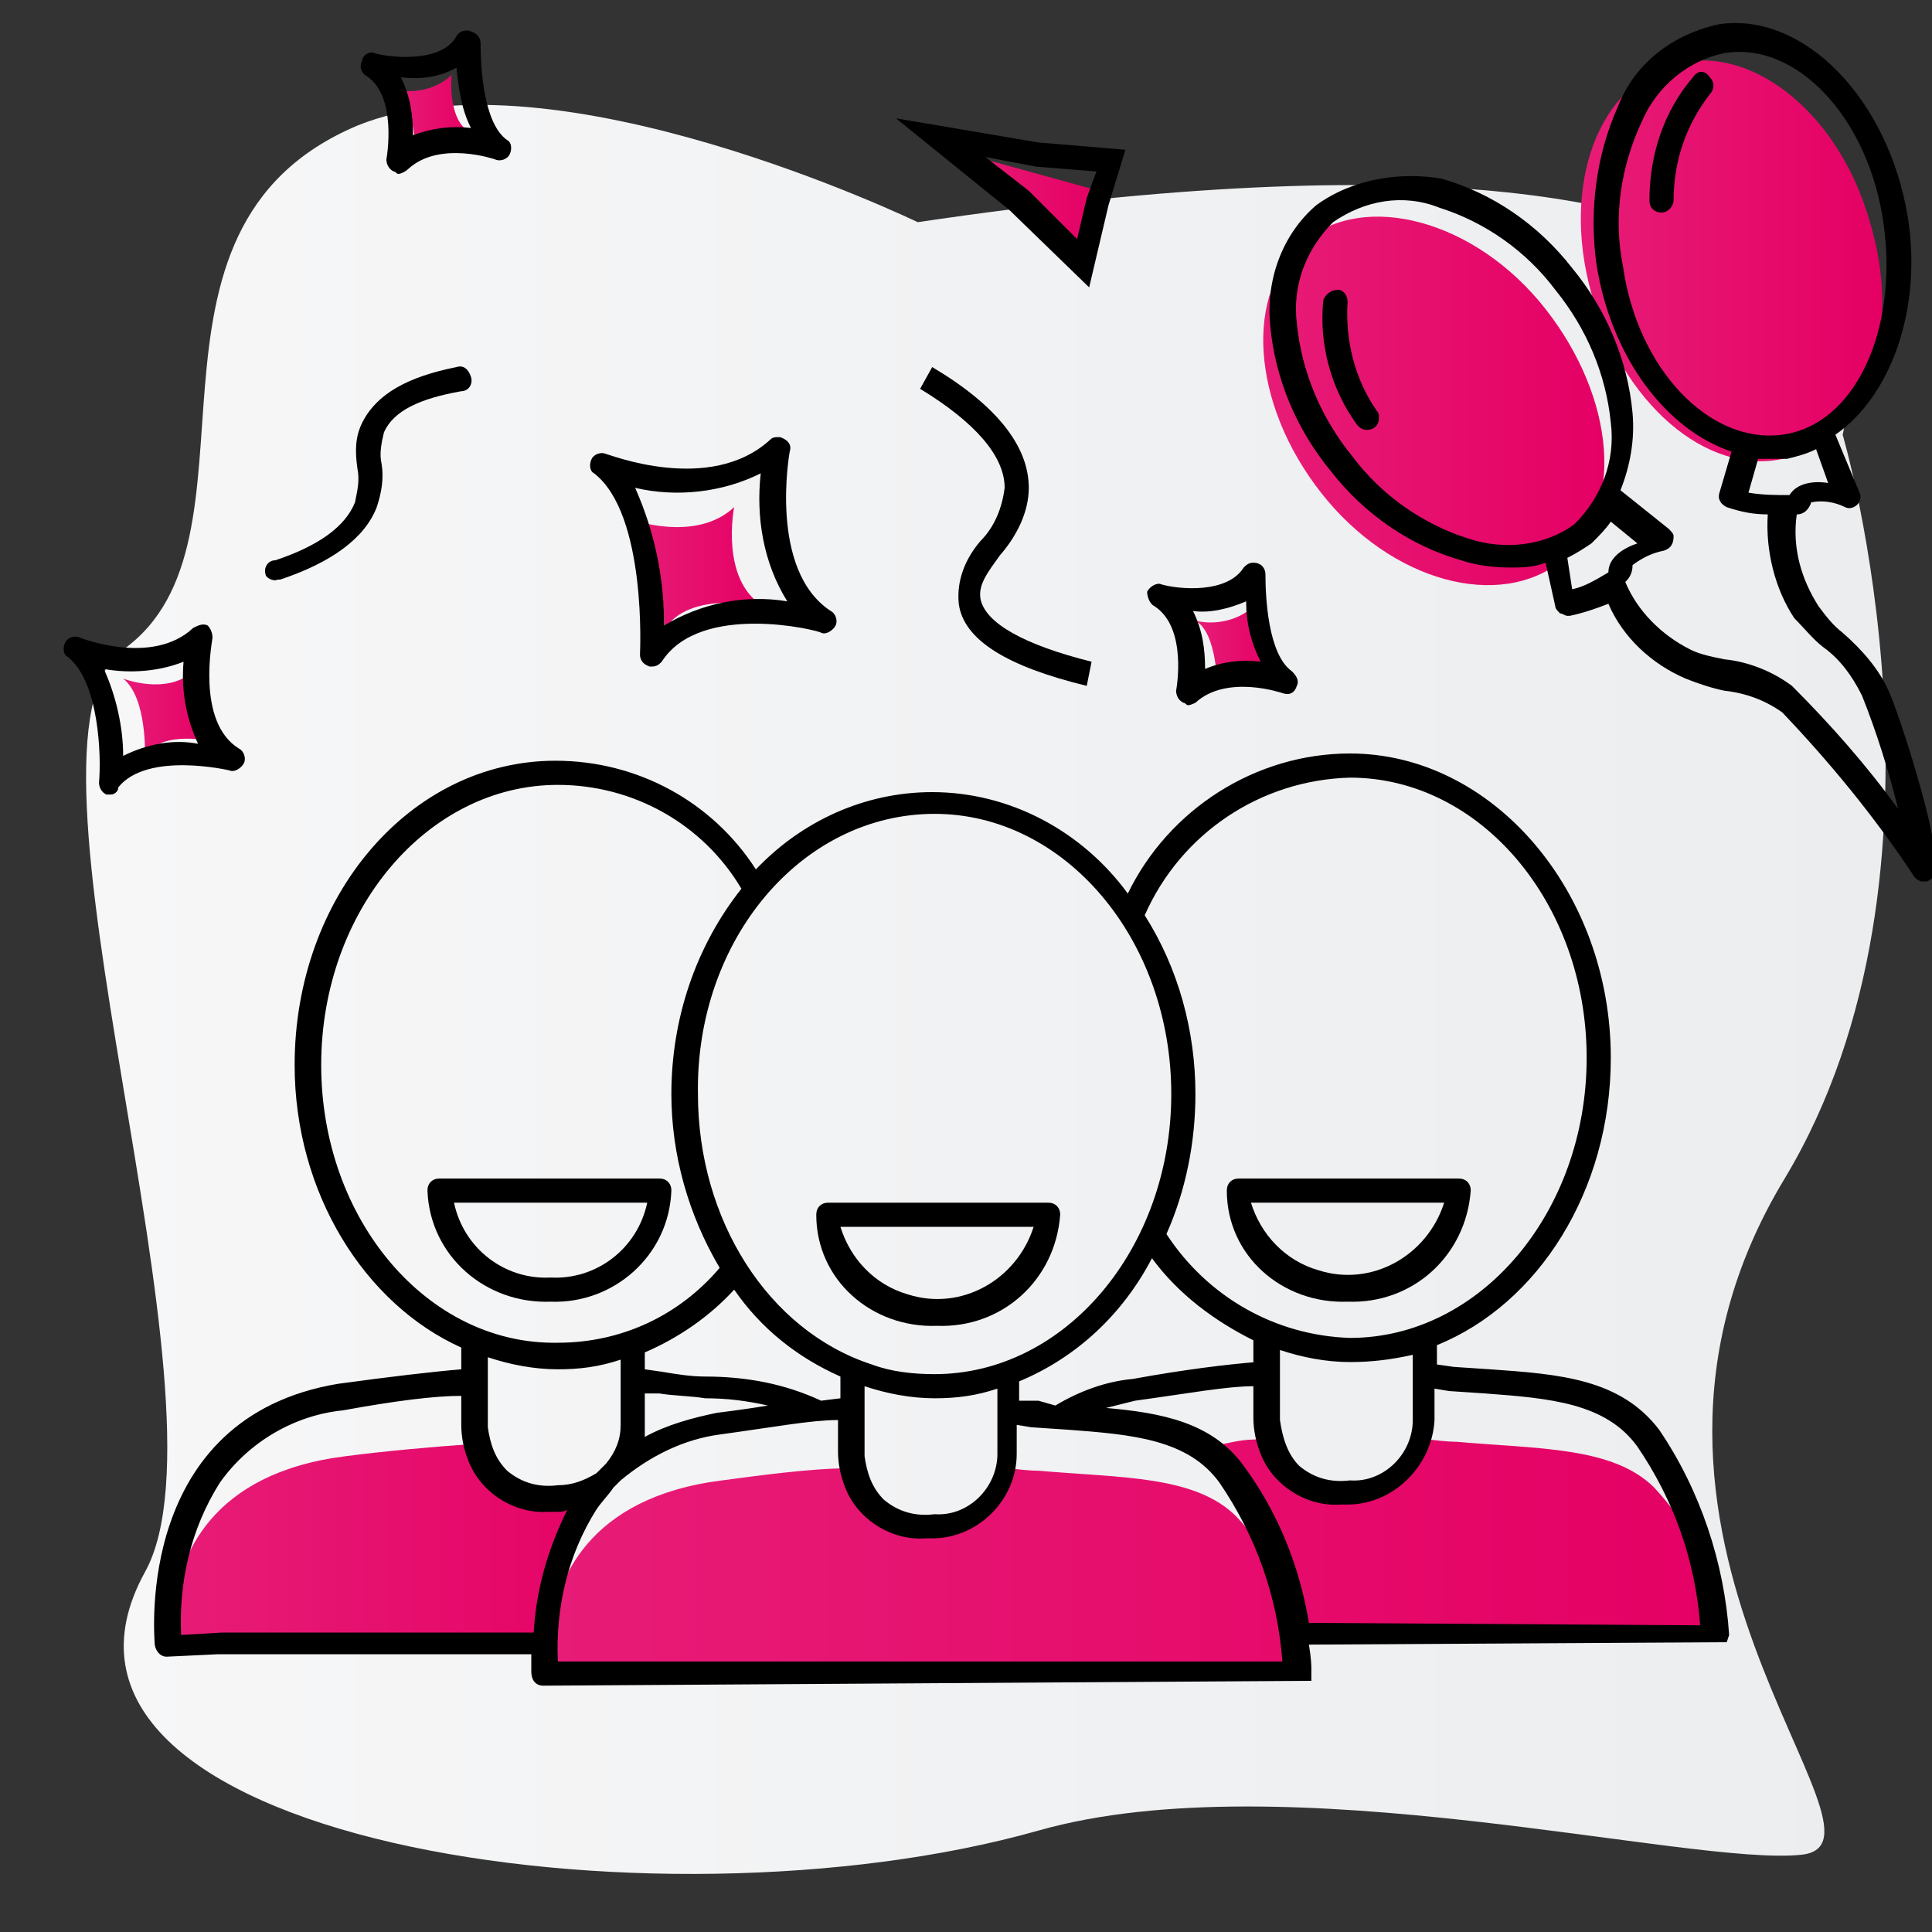 <?xml version="1.0" encoding="utf-8"?>
<!-- Generator: Adobe Illustrator 25.0.0, SVG Export Plug-In . SVG Version: 6.00 Build 0)  -->
<svg version="1.1" id="Ebene_1" xmlns="http://www.w3.org/2000/svg" xmlns:xlink="http://www.w3.org/1999/xlink" x="0px" y="0px"
	 viewBox="0 0 80 80" style="enable-background:new 0 0 80 80;" xml:space="preserve">
<rect x="0" y="0" width="80" height="80" fill="#333333" stroke="none"/>
<style type="text/css">
	.st0{fill:url(#SVGID_1_);}
	.st1{fill:url(#SVGID_2_);}
	.st2{fill:url(#SVGID_3_);}
	.st3{fill:url(#SVGID_4_);}
	.st4{fill:url(#SVGID_5_);}
	.st5{fill:url(#SVGID_6_);}
	.st6{fill:url(#SVGID_7_);}
	.st7{fill:url(#SVGID_8_);}
	.st8{fill:url(#SVGID_9_);}
	.st9{fill:url(#SVGID_10_);}
</style>
<g id="grauer_blurb">
	
		<linearGradient id="SVGID_1_" gradientUnits="userSpaceOnUse" x1="3.556" y1="40.29" x2="78.037" y2="40.29" gradientTransform="matrix(1 0 0 -1 0 81.276)">
		<stop  offset="0" style="stop-color:#F7F7F8"/>
		<stop  offset="1" style="stop-color:#EBEDEE"/>
	</linearGradient>
	<path class="st0" d="M38,9.2c0,0-15.1-7.3-23.2-4C4.6,9.5,11.4,22.4,5.1,26.9C-0.1,30.6,9.9,58.1,6,65.1
		c-6.1,11.1,21.1,15.2,37,10.7c10.2-2.9,27,1.5,31.6,1s-9.6-13.3-0.7-28c7.7-12.8,2.4-30.8,2.4-30.8S80.5,2.9,38,9.2z"/>
</g>
<g id="rote_flächen">
	
		<linearGradient id="SVGID_2_" gradientUnits="userSpaceOnUse" x1="5.12" y1="51.701" x2="8.81" y2="51.701" gradientTransform="matrix(1 0 0 -1 0 81.276)">
		<stop  offset="1.248265e-07" style="stop-color:#E71C77"/>
		<stop  offset="1" style="stop-color:#E50064"/>
	</linearGradient>
	<path class="st1" d="M8.8,30.7c-1.2-0.8-0.8-2.9-0.8-2.9c-1.1,1-2.9,0.3-2.9,0.3c1,0.8,0.9,3.2,0.9,3.2C6.7,30.2,8.8,30.7,8.8,30.7
		z"/>
	
		<linearGradient id="SVGID_3_" gradientUnits="userSpaceOnUse" x1="49.55" y1="54.541" x2="52.72" y2="54.541" gradientTransform="matrix(1 0 0 -1 0 81.276)">
		<stop  offset="1.248265e-07" style="stop-color:#E71C77"/>
		<stop  offset="1" style="stop-color:#E50064"/>
	</linearGradient>
	<path class="st2" d="M50.4,28.4c0.5-1.1,2.3-0.9,2.3-0.9c-1-0.5-0.8-2.4-0.8-2.4c-0.6,0.6-1.6,0.8-2.4,0.6
		C50.4,26.2,50.4,28.4,50.4,28.4z"/>
	
		<linearGradient id="SVGID_4_" gradientUnits="userSpaceOnUse" x1="16.34" y1="76.561" x2="19.52" y2="76.561" gradientTransform="matrix(1 0 0 -1 0 81.276)">
		<stop  offset="1.248265e-07" style="stop-color:#E71C77"/>
		<stop  offset="1" style="stop-color:#E50064"/>
	</linearGradient>
	<path class="st3" d="M17.2,6.3c0.5-1.1,2.3-0.8,2.3-0.8c-1-0.5-0.8-2.4-0.8-2.4c-0.6,0.6-1.6,0.8-2.4,0.6
		C17.2,4.2,17.2,6.3,17.2,6.3z"/>
	
		<linearGradient id="SVGID_5_" gradientUnits="userSpaceOnUse" x1="26.1" y1="57.761" x2="31.63" y2="57.761" gradientTransform="matrix(1 0 0 -1 0 81.276)">
		<stop  offset="1.248265e-07" style="stop-color:#E71C77"/>
		<stop  offset="1" style="stop-color:#E50064"/>
	</linearGradient>
	<path class="st4" d="M27.5,26.1c1-1.7,4.1-1,4.1-1c-1.8-1.1-1.2-4.1-1.2-4.1c-1.6,1.5-4.3,0.5-4.3,0.5
		C27.6,22.5,27.5,26.1,27.5,26.1z"/>
	
		<linearGradient id="SVGID_6_" gradientUnits="userSpaceOnUse" x1="39.67" y1="72.851" x2="45.49" y2="72.851" gradientTransform="matrix(1 0 0 -1 0 81.276)">
		<stop  offset="1.248265e-07" style="stop-color:#E71C77"/>
		<stop  offset="1" style="stop-color:#E50064"/>
	</linearGradient>
	<polygon class="st5" points="45.5,7.9 39.7,6.3 44.4,10.5 	"/>
	
		<linearGradient id="SVGID_7_" gradientUnits="userSpaceOnUse" x1="22.74" y1="16.836" x2="71.31" y2="16.836" gradientTransform="matrix(1 0 0 -1 0 81.276)">
		<stop  offset="1.248265e-07" style="stop-color:#E71C77"/>
		<stop  offset="1" style="stop-color:#E50064"/>
	</linearGradient>
	<path class="st6" d="M71,66.1c-0.4-1.7-1.3-3.2-2.5-4.5c-1.7-1.7-4.8-1.6-8.2-1.9c-0.1,0-0.4,0-1.2-0.1h-0.3
		c-0.1,0.6-0.7,1.9-3.1,2.1c-2.7,0.1-3.3-1.5-3.4-2.1c-1,0-1.1,0.1-2.2,0.3c0,0,3,4.2,3.6,7.4l0,0c-0.4-1.7-1.3-3.2-2.5-4.5
		c-1.7-1.7-4.7-1.6-8.2-1.9c-0.1,0-0.4,0-1.2-0.1h-0.3c-0.1,0.6-0.7,1.9-3,2.1c-2.7,0.1-3.3-1.5-3.4-2.1c-1.5,0-3.7,0.3-5.2,0.5
		c-5.6,0.7-6.9,4.2-7.1,6.3c-0.1,0.5-0.1,1.1,0,1.7H25l29.1-0.1c0-0.4-0.1-0.8-0.2-1.2h17.4C71.3,67.3,71.2,66.7,71,66.1z"/>
	
		<linearGradient id="SVGID_8_" gradientUnits="userSpaceOnUse" x1="7.18" y1="17.301" x2="27.025" y2="17.301" gradientTransform="matrix(1 0 0 -1 0 81.276)">
		<stop  offset="1.248265e-07" style="stop-color:#E71C77"/>
		<stop  offset="1" style="stop-color:#E50064"/>
	</linearGradient>
	<path class="st7" d="M27,59.8h-0.6H26c-0.1,0.6-0.7,1.9-3.1,2.1c-2.7,0.1-3.3-1.5-3.4-2.1c-1.5,0.1-3.7,0.3-5.2,0.5
		c-5.6,0.7-6.9,4.2-7.1,6.3c-0.1,0.5-0.1,1.1,0,1.7h2.2h13C22.2,63.2,27,59.8,27,59.8z"/>
	
		<linearGradient id="SVGID_9_" gradientUnits="userSpaceOnUse" x1="52.24" y1="64.693" x2="66.41" y2="64.693" gradientTransform="matrix(1 0 0 -1 0 81.276)">
		<stop  offset="1.248265e-07" style="stop-color:#E71C77"/>
		<stop  offset="1" style="stop-color:#E50064"/>
	</linearGradient>
	<path class="st8" d="M64.7,23.2c2.6-2.1,2.2-6.7-0.7-10.4S56.5,7.9,54,10s-2.2,6.7,0.7,10.4S62.1,25.3,64.7,23.2z"/>
	
		<linearGradient id="SVGID_10_" gradientUnits="userSpaceOnUse" x1="65.47" y1="70.491" x2="77.892" y2="70.491" gradientTransform="matrix(1 0 0 -1 0 81.276)">
		<stop  offset="1.248265e-07" style="stop-color:#E71C77"/>
		<stop  offset="1" style="stop-color:#E50064"/>
	</linearGradient>
	<path class="st9" d="M77.4,9.1c-1.3-4.5-5-7.4-8.2-6.4S64.6,8,66,12.5s5,7.4,8.2,6.4S78.8,13.6,77.4,9.1z"/>
</g>
<g id="schwarze_kontur">
	<path d="M39.7,25c0.2,1.5,2,2.6,5.3,3.4l0.2-1c-2.8-0.7-4.4-1.6-4.6-2.6c-0.1-0.6,0.3-1.1,0.8-1.8c0.7-0.8,1.2-1.8,1.2-2.8
		c0-1.7-1.3-3.4-4-5l-0.5,0.9c2.3,1.4,3.5,2.8,3.5,4.1c-0.1,0.8-0.4,1.6-1,2.2C40,23.1,39.6,24,39.7,25z"/>
	<path d="M45.1,11.9l0.8-3.4l0.7-2.3L43,5.9l-5.9-1l4.7,3.8L45.1,11.9z M42.9,6.9l2.5,0.2L45,8.2l-0.4,1.7l-2-2l-1.8-1.4L42.9,6.9z"
		/>
	<path d="M26.5,27.1c0,0.2,0.1,0.4,0.4,0.5H27c0.2,0,0.3-0.1,0.4-0.2c1.6-2.5,6.5-1.3,6.6-1.2c0.2,0.1,0.5-0.1,0.6-0.3
		c0.1-0.2,0-0.5-0.2-0.6c-2.6-1.7-1.7-6.6-1.7-6.6c0.1-0.3-0.1-0.5-0.4-0.6c-0.2,0-0.3,0-0.4,0.1c-2.5,2.3-6.7,0.6-6.8,0.6
		c-0.2-0.1-0.5,0-0.6,0.2c-0.1,0.2-0.1,0.5,0.1,0.6C26.8,21.3,26.5,27.1,26.5,27.1z M31.5,19.6c-0.2,1.8,0.1,3.7,1.1,5.3
		c-1.8-0.3-3.6,0.1-5.1,1c0-2-0.4-3.9-1.2-5.7C28,20.6,29.9,20.4,31.5,19.6L31.5,19.6z"/>
	<path d="M9.5,31.9c0.2,0.1,0.5-0.1,0.6-0.3c0.1-0.2,0-0.5-0.2-0.6c-1.8-1.1-1.1-4.5-1.1-4.6c0-0.2-0.1-0.4-0.2-0.5
		c-0.2-0.1-0.4,0-0.6,0.1c-1.7,1.6-4.7,0.4-4.7,0.4c-0.2-0.1-0.5,0-0.6,0.2c-0.1,0.2-0.1,0.5,0.1,0.6c1.3,1,1.4,4.1,1.3,5.2
		c0,0.2,0.1,0.4,0.3,0.5h0.2c0.1,0,0.3-0.1,0.3-0.3C6.1,31.1,9.5,31.9,9.5,31.9z M5.1,31.3c0-1.2-0.3-2.5-0.8-3.6
		c1.1,0.2,2.3,0.1,3.3-0.3c-0.1,1.2,0.1,2.3,0.6,3.4C7.2,30.6,6.1,30.8,5.1,31.3z"/>
	<path d="M47.8,25.1c1.4,0.9,0.9,3.5,0.9,3.5c0,0.2,0.1,0.4,0.3,0.5c0.1,0,0.1,0.1,0.2,0.1c0.1,0,0.3-0.1,0.3-0.1
		c1.3-1.2,3.6-0.4,3.6-0.4c0.3,0.1,0.5,0,0.6-0.3c0.1-0.2,0-0.4-0.2-0.6c-1-0.7-1.1-3.1-1.1-4c0-0.3-0.2-0.5-0.5-0.5
		c-0.2,0-0.3,0.1-0.4,0.2c-0.7,1.1-2.7,0.9-3.4,0.7c-0.2-0.1-0.5,0.1-0.6,0.3C47.5,24.7,47.6,25,47.8,25.1z M51.6,24.9
		c0,0.9,0.2,1.7,0.6,2.5c-0.8-0.1-1.6,0-2.3,0.3c0-0.8-0.1-1.6-0.5-2.4C50.1,25.4,50.9,25.2,51.6,24.9z"/>
	<path d="M15.1,3.1c1.4,0.8,0.9,3.5,0.9,3.5c0,0.2,0.1,0.4,0.3,0.5c0.1,0,0.1,0.1,0.2,0.1c0.1,0,0.3-0.1,0.4-0.2
		c1.3-1.2,3.6-0.4,3.6-0.4c0.2,0.1,0.5,0,0.6-0.2c0.1-0.2,0.1-0.5-0.1-0.6c-1-0.7-1.1-3.1-1.1-4c0-0.2-0.1-0.4-0.4-0.5
		c-0.2-0.1-0.5,0-0.6,0.2c-0.6,1.1-2.7,0.9-3.4,0.7C15.3,2.1,15,2.3,15,2.5C14.9,2.7,14.9,2.9,15.1,3.1z M18.9,2.8
		c0.1,0.9,0.2,1.7,0.6,2.5c-0.8-0.1-1.6,0-2.4,0.3c0-0.8-0.1-1.6-0.5-2.4C17.4,3.3,18.2,3.2,18.9,2.8z"/>
	<path d="M71.6,67.7c-0.2-3-1.2-6-2.9-8.5c-1.6-2.1-4.1-2.3-7-2.5l-1.5-0.1l-0.7-0.1v-0.8c4.2-1.7,7.2-6.4,7.2-11.9
		c0-6.9-4.9-12.6-10.8-12.6c-3.9,0-7.5,2.3-9.2,5.8c-1.9-2.6-4.9-4.2-8.1-4.2c-2.8,0-5.4,1.2-7.3,3.2c-1.8-2.8-4.9-4.5-8.3-4.5
		c-6,0-10.8,5.6-10.8,12.6c0,5.3,2.9,9.9,6.9,11.7v0.9c-1.2,0.1-2.9,0.3-5.1,0.6c-8.4,1.4-7.6,10.4-7.6,10.7s0.2,0.6,0.5,0.6l0,0
		l2.1-0.1H22c0,0.4,0,0.7,0,0.7c0,0.4,0.2,0.6,0.5,0.6l0,0l31.8-0.2v-0.5c0-0.1,0-0.4-0.1-1l17.3-0.1L71.6,67.7z M52,56.4
		c-1.2,0.1-2.9,0.3-5.1,0.7c-1.1,0.1-2.2,0.5-3.2,1.1L43,58h-0.8v-0.8c2.4-1,4.3-2.8,5.5-5.1c1.1,1.5,2.6,2.6,4.2,3.4V56.4z
		 M34.8,57.9L34,58c-1.5-0.7-3.1-1-4.8-1c-0.6,0-1.2-0.1-1.8-0.2l-0.7-0.1V56c1.4-0.6,2.7-1.5,3.7-2.6c1.1,1.6,2.6,2.8,4.4,3.6V57.9
		z M26.7,59v-1.3h0.6c0.6,0.1,1.3,0.1,1.9,0.2c0.9,0,1.7,0.1,2.6,0.3c-0.6,0.1-1.3,0.2-2.1,0.3c-1,0.2-2.1,0.5-3,1
		C26.7,59.4,26.7,59.2,26.7,59z M35.8,57.4c0.9,0.3,1.9,0.5,2.9,0.5c0.9,0,1.7-0.1,2.6-0.4v2.7c0,1.4-1.2,2.6-2.6,2.5
		c-0.8,0.1-1.5-0.1-2.1-0.6c-0.5-0.5-0.7-1.1-0.8-1.8L35.8,57.4z M53,55.9c0.9,0.3,1.9,0.5,2.9,0.5c0.9,0,1.7-0.1,2.6-0.3v2.7
		c0,1.4-1.2,2.6-2.6,2.5c-0.8,0.1-1.5-0.1-2.1-0.6c-0.5-0.5-0.7-1.2-0.8-1.9V55.9z M55.9,32.2c5.4,0,9.8,5.2,9.8,11.6
		s-4.4,11.6-9.8,11.6c-3.1-0.1-5.9-1.7-7.6-4.3c0.8-1.8,1.2-3.8,1.2-5.8c0-2.6-0.7-5.2-2.1-7.4C48.9,34.5,52.2,32.3,55.9,32.2
		L55.9,32.2z M38.7,33.7c5.4,0,9.8,5.2,9.8,11.6s-4.4,11.6-9.8,11.6c-0.9,0-1.8-0.1-2.6-0.4c-4.3-1.4-7.2-6-7.2-11.2
		C28.8,38.9,33.2,33.7,38.7,33.7z M13.3,44.1c0-6.4,4.4-11.6,9.8-11.6c3.1,0,6,1.6,7.6,4.3c-1.9,2.4-2.9,5.4-2.9,8.5
		c0,2.5,0.7,5,2,7.2c-1.7,2-4.1,3.1-6.7,3.1C17.7,55.7,13.3,50.5,13.3,44.1z M23.1,56.7c0.9,0,1.7-0.1,2.6-0.4V59
		c0,0.6-0.2,1.1-0.6,1.6L24.7,61c-0.5,0.3-1,0.5-1.6,0.5c-0.8,0.1-1.5-0.1-2.1-0.6c-0.5-0.5-0.7-1.1-0.8-1.8v-2.9
		C21.1,56.5,22.1,56.7,23.1,56.7z M22.1,67.6H9.2l-1.7,0.1c-0.1-2.2,0.4-4.4,1.6-6.3c1.2-1.7,3.1-2.8,5.1-3c2.2-0.4,3.8-0.6,4.9-0.6
		V59l0,0c0,0.5,0.1,1,0.3,1.5c0.5,1.3,1.9,2.2,3.3,2.1h0.4c0.1,0,0.3,0,0.4-0.1C22.7,64.1,22.2,65.8,22.1,67.6L22.1,67.6z
		 M24.8,68.8h-1.7c-0.1-2.2,0.4-4.4,1.6-6.3c0.2-0.3,0.5-0.6,0.7-0.9c0.1-0.1,0.2-0.2,0.3-0.3c1.2-1,2.6-1.7,4.1-1.9
		c2.2-0.3,3.8-0.6,4.9-0.6v1.3l0,0c0,0.5,0.1,1,0.3,1.5c0.5,1.3,1.9,2.2,3.3,2.1h0.3c1.9,0,3.5-1.6,3.5-3.5V59l0.6,0.1l1.5,0.1
		c2.7,0.2,5,0.4,6.3,2.2c1.5,2.2,2.4,4.7,2.6,7.4L24.8,68.8z M54.2,67.2c-0.4-2.4-1.3-4.6-2.7-6.5c-1.3-1.8-3.4-2.2-5.7-2.4
		c0.4-0.1,0.8-0.2,1.2-0.3c2.2-0.3,3.8-0.6,4.9-0.6v1.3l0,0c0,0.5,0.1,1,0.3,1.5c0.5,1.3,1.9,2.2,3.3,2.1h0.3c1.9,0,3.5-1.6,3.6-3.5
		v-1.3l0.6,0.1l1.5,0.1c2.7,0.2,5,0.4,6.3,2.2c1.5,2.2,2.4,4.7,2.6,7.4L54.2,67.2z"/>
	<path d="M38.8,54.9c2.7,0.1,4.9-1.9,5.1-4.6c0-0.3-0.2-0.5-0.5-0.5h-9.1c-0.3,0-0.5,0.2-0.5,0.5C33.8,53,36.1,55,38.8,54.9z
		 M42.8,50.8c-0.7,2.2-3,3.5-5.2,2.8c-1.4-0.4-2.4-1.5-2.8-2.8H42.8z"/>
	<path d="M11.5,24c0,0,0.1,0,0.1,0c2.1-0.7,3.5-1.7,4-3c0.2-0.6,0.3-1.2,0.2-1.8c-0.1-0.4,0-0.9,0.1-1.3c0.4-0.9,1.5-1.4,3.2-1.7
		c0.3,0,0.5-0.3,0.4-0.6s-0.3-0.5-0.6-0.4c-2,0.4-3.3,1.1-3.9,2.3c-0.3,0.6-0.3,1.2-0.2,1.9c0.1,0.5,0,0.9-0.1,1.4
		c-0.4,1-1.5,1.8-3.3,2.4c-0.3,0-0.5,0.3-0.4,0.6C11,23.9,11.3,24.1,11.5,24L11.5,24z"/>
	<path d="M70.1,3.2c-1.2,1.4-1.8,3.2-1.8,5.1c0,0.3,0.2,0.5,0.5,0.5l0,0c0.3,0,0.5-0.3,0.5-0.5c0,0,0,0,0,0c0-1.6,0.5-3.1,1.5-4.4
		c0.2-0.2,0.2-0.5,0-0.7C70.6,2.9,70.3,2.9,70.1,3.2C70.1,3.1,70.1,3.1,70.1,3.2z"/>
	<path d="M80.2,35.7c0,0-0.1-0.1-0.1-0.1c0,0,0,0,0-0.1c0.1-1-1.4-5.8-1.9-6.9c-0.4-0.9-1.1-1.7-1.9-2.4c-0.4-0.3-0.7-0.7-1-1.1
		c-0.7-1.1-1.1-2.4-0.9-3.8c0.3,0,0.5-0.2,0.6-0.5c0.5-0.1,1,0,1.4,0.2c0.2,0.1,0.4,0,0.5-0.1c0.1-0.1,0.2-0.3,0.1-0.5l-1-2.4
		c2.3-1.6,3.6-5.2,3-9c-0.8-4.9-4.3-8.5-7.8-8c-1.9,0.4-3.5,1.6-4.2,3.4c-0.9,2-1.2,4.3-0.9,6.5c0.6,3.9,2.9,6.9,5.6,7.8l-0.5,1.7
		c-0.1,0.3,0.1,0.5,0.3,0.6c0,0,0,0,0,0c0.6,0.2,1.1,0.3,1.7,0.3c-0.1,1.5,0.3,3.1,1.1,4.3c0.4,0.4,0.8,0.9,1.2,1.2
		c0.7,0.5,1.2,1.2,1.6,2c0.6,1.5,1.1,3.1,1.5,4.7c-1.3-1.8-2.8-3.5-4.4-5.1c-0.8-0.6-1.8-1-2.8-1.1c-0.5-0.1-1-0.2-1.4-0.4
		c-1.2-0.6-2.2-1.6-2.7-2.8c0.2-0.2,0.3-0.4,0.3-0.7c0.4-0.3,0.8-0.5,1.3-0.6c0.3-0.1,0.4-0.3,0.4-0.6c0-0.1-0.1-0.2-0.2-0.3l-2-1.6
		c0.4-1,0.6-2.1,0.5-3.2c-0.2-2.2-1.1-4.3-2.5-6c-1.4-1.8-3.3-3.1-5.4-3.7C58,7.1,56,7.4,54.5,8.5c-1.4,1.2-2.1,3.1-1.9,5
		c0.2,2.2,1.1,4.3,2.5,6c1.4,1.8,3.3,3.1,5.4,3.7c0.6,0.2,1.3,0.3,2,0.3c0.5,0,1,0,1.5-0.2l0.4,1.8c0,0.1,0.1,0.2,0.2,0.3
		c0.1,0,0.2,0.1,0.3,0.1H65c0.5-0.1,1.1-0.3,1.6-0.5c0.6,1.4,1.8,2.5,3.2,3.1c0.5,0.2,1.1,0.4,1.6,0.5c0.9,0.1,1.7,0.4,2.4,0.9
		c2,2.1,3.8,4.3,5.4,6.7c0.1,0.2,0.3,0.3,0.4,0.3c0.1,0,0.2,0,0.2,0C80.2,36.3,80.3,36,80.2,35.7C80.2,35.8,80.2,35.8,80.2,35.7z
		 M67.2,11c-0.4-2-0.1-4.1,0.8-6c0.6-1.4,1.9-2.5,3.4-2.8c3-0.5,6,2.7,6.6,7.1s-1.2,8.3-4.2,8.7S67.8,15.3,67.2,11z M72.8,19h0.4
		c0.3,0,0.5,0,0.8,0c0.4-0.1,0.8-0.2,1.2-0.4l0.5,1.4c-0.6-0.1-1.3,0-1.6,0.5c-0.6,0-1.1,0-1.7-0.1L72.8,19z M60.8,22.3
		c-1.9-0.6-3.6-1.8-4.8-3.4c-1.3-1.6-2.1-3.5-2.3-5.5c-0.2-1.6,0.4-3.1,1.5-4.2c1.3-0.9,2.9-1.2,4.4-0.6c1.9,0.6,3.6,1.8,4.8,3.4
		c1.3,1.6,2.1,3.5,2.3,5.5c0.2,1.6-0.4,3.1-1.5,4.2C64,22.6,62.3,22.8,60.8,22.3z M64.9,23.1c0.4-0.2,0.7-0.4,1-0.6
		c0.3-0.3,0.6-0.6,0.8-0.9l1.1,0.9c-0.6,0.2-1.2,0.6-1.2,1.2c-0.5,0.3-1,0.6-1.5,0.7L64.9,23.1z"/>
	<path d="M55.8,12.5c0-0.3-0.2-0.5-0.4-0.5c0,0,0,0,0,0c-0.3,0-0.5,0.2-0.6,0.4c-0.2,1.8,0.3,3.7,1.4,5.2c0.1,0.1,0.2,0.2,0.4,0.2
		c0.3,0,0.5-0.2,0.5-0.5c0-0.1,0-0.2-0.1-0.3C56.1,15.7,55.7,14.1,55.8,12.5z"/>
	<path d="M55.8,53.9c2.7,0.1,4.9-1.9,5.1-4.6c0-0.3-0.2-0.5-0.5-0.5h-9.1c-0.3,0-0.5,0.2-0.5,0.5C50.8,52,53.1,54,55.8,53.9z
		 M59.8,49.8c-0.7,2.2-3,3.5-5.2,2.8c-1.4-0.4-2.4-1.5-2.8-2.8H59.8z"/>
	<path d="M27.8,49.3c0-0.3-0.2-0.5-0.5-0.5h-9.1c-0.3,0-0.5,0.2-0.5,0.5c0.1,2.7,2.4,4.7,5.1,4.6C25.4,54,27.7,52,27.8,49.3z
		 M22.8,52.9c-1.9,0.1-3.6-1.2-4-3.1h8C26.4,51.7,24.7,53,22.8,52.9z"/>
</g>
</svg>
